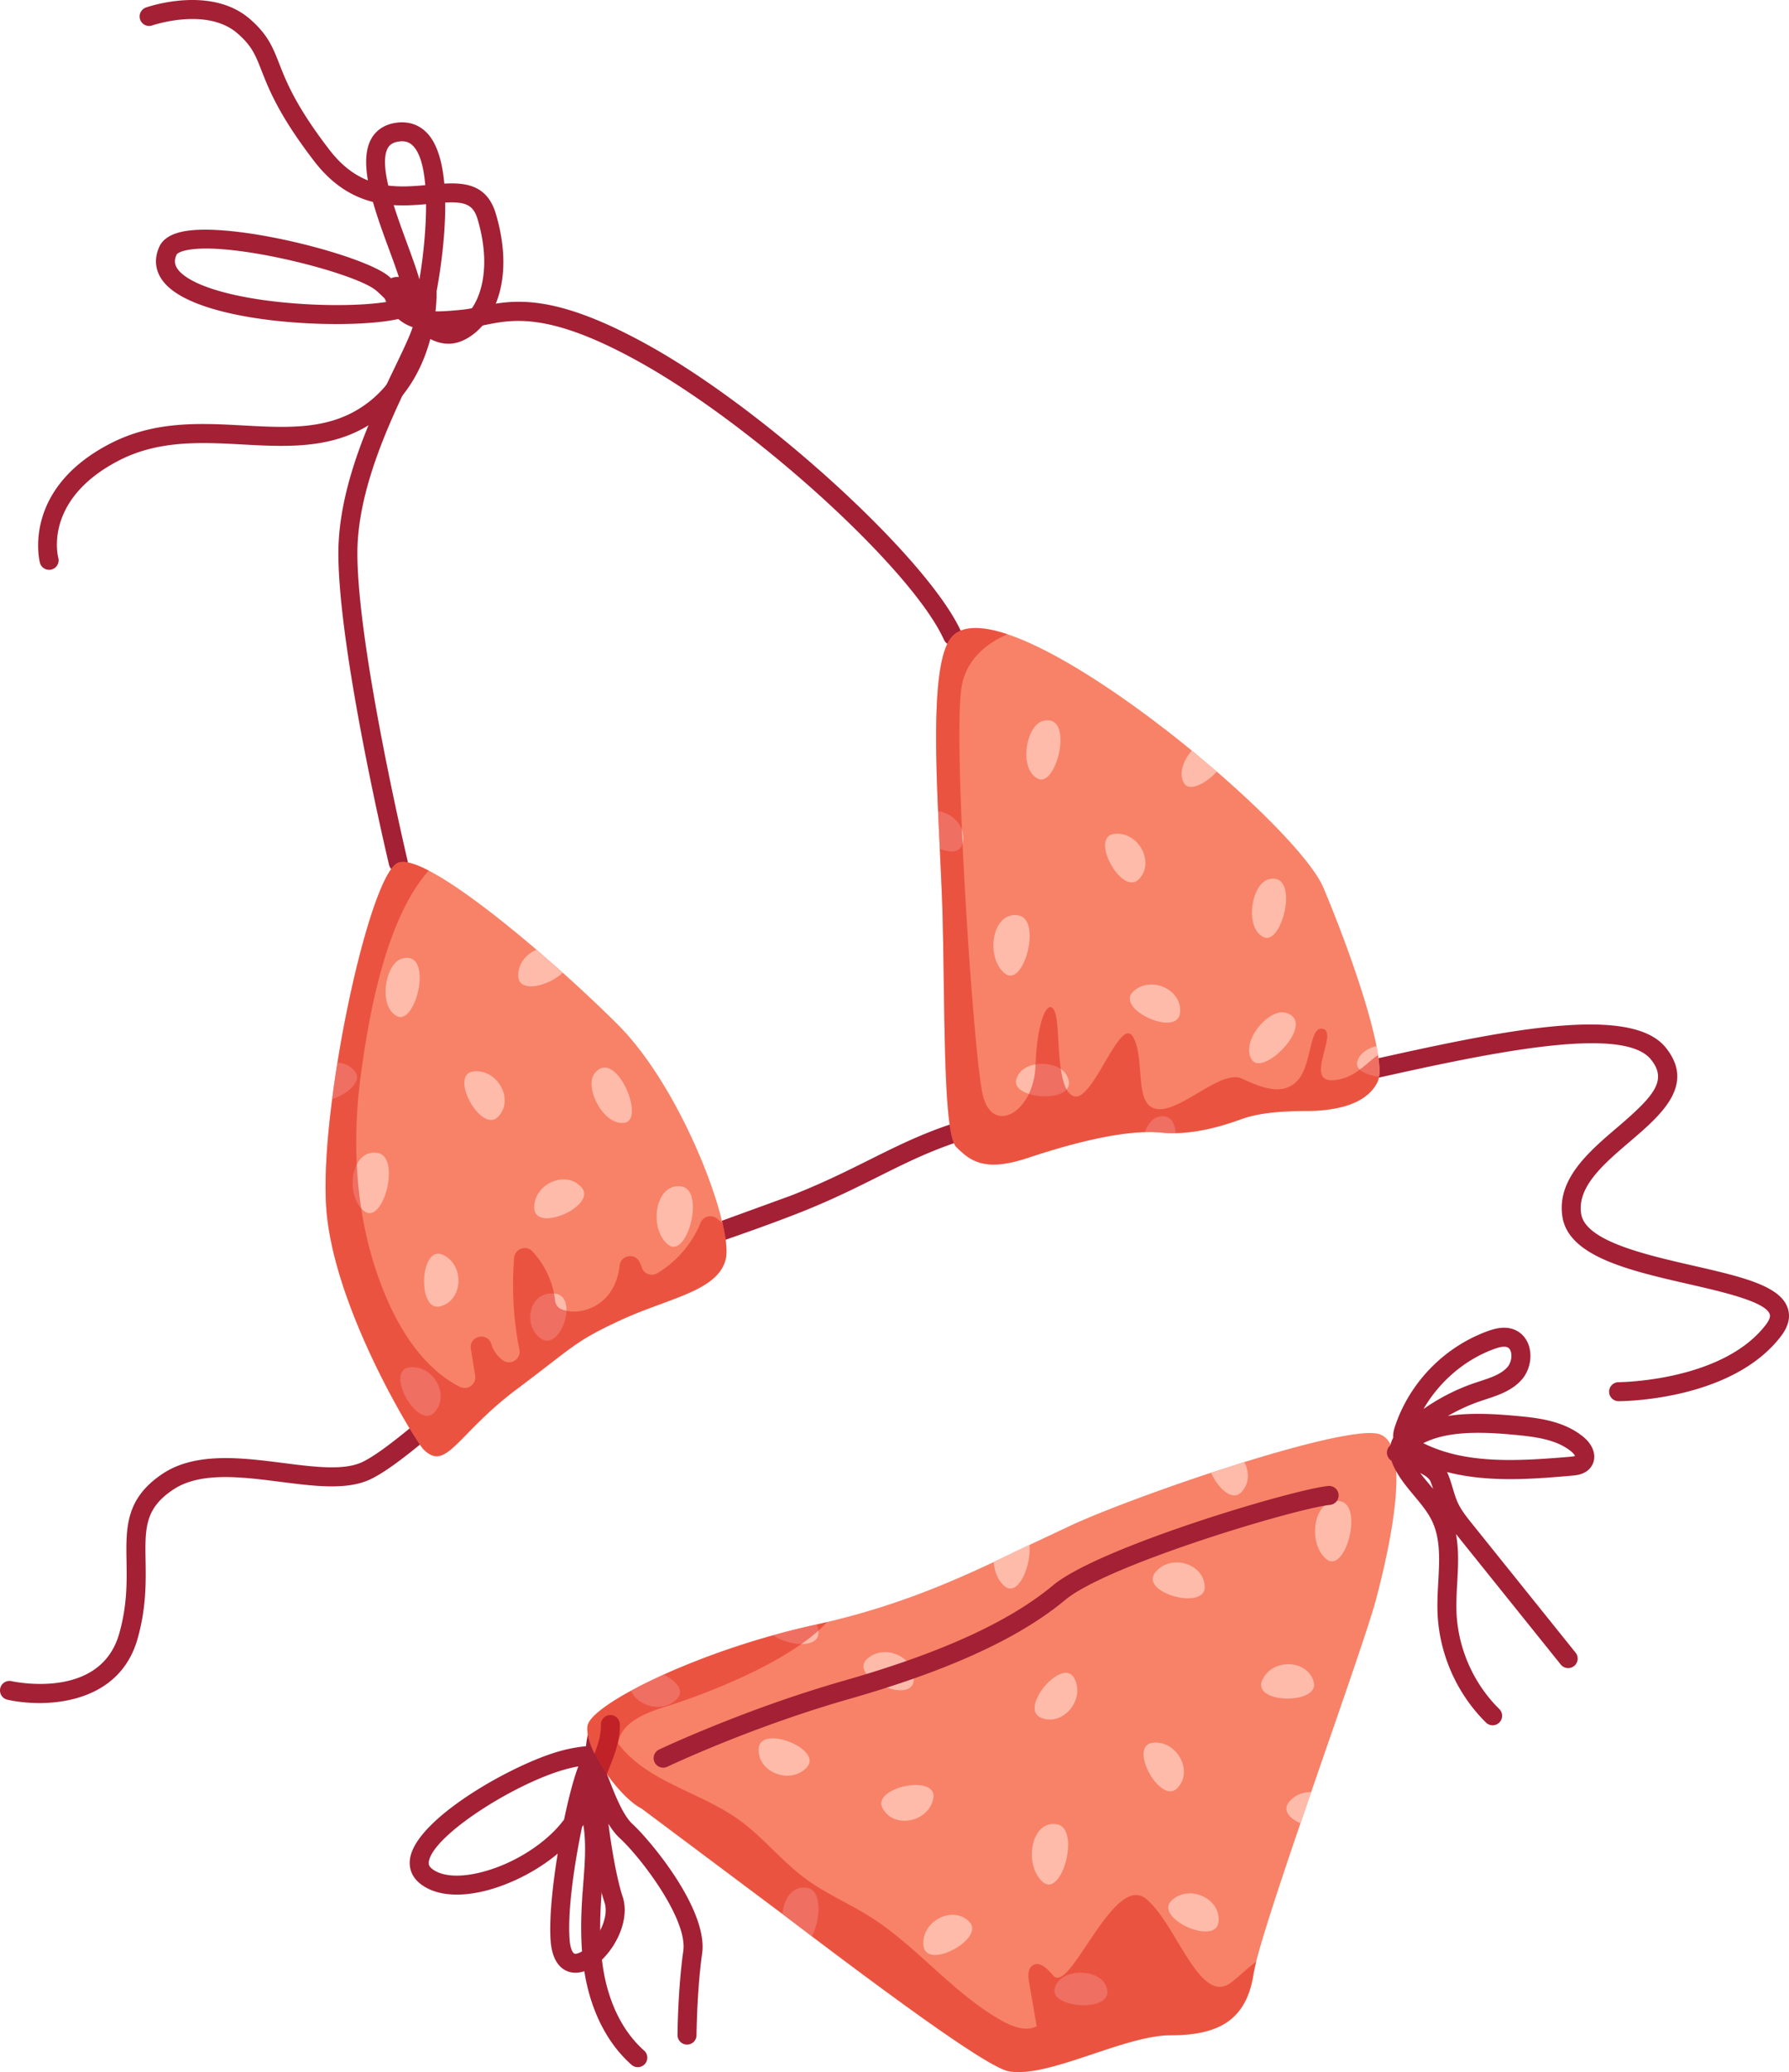 <?xml version="1.0" encoding="UTF-8"?>
<svg xmlns="http://www.w3.org/2000/svg" xmlns:xlink="http://www.w3.org/1999/xlink" xmlns:v="https://vecta.io/nano" viewBox="0 0 976.54 1131.27">
  <g fill="#a32035">
    <path d="M217.4 476.16c-2.35 0-4.48-1.61-5.04-3.99-1.13-4.76-27.65-117.13-27.65-170.18 0-37.32 18.65-76.14 30.99-101.84 4.23-8.8 7.99-16.64 9.57-21.54-6.11-2.08-11.24-6.25-14.6-14.09-2.65-6.18-.96-9.58.93-11.35 1.25-1.17 4.84-3.54 11.11-.35 5.86 2.99 11.58 9.5 13.26 17.15 4.23.16 9.54-.19 16.29-.87 3.12-.31 6.32-.97 9.7-1.68 17.75-3.68 39.85-8.25 93.57 21.97 64.52 36.29 151.5 116.3 169.21 155.66a5.19 5.19 0 0 1-2.6 6.86 5.19 5.19 0 0 1-6.86-2.6c-17.03-37.84-101.76-115.4-164.83-150.88-50.34-28.31-70.32-24.17-86.38-20.85-3.66.76-7.11 1.47-10.78 1.84-5.99.6-12.05 1.21-17.73.95-1.64 5.79-5.5 13.84-10.51 24.27-11.93 24.85-29.97 62.4-29.97 97.35 0 51.84 27.1 166.64 27.37 167.79a5.18 5.18 0 0 1-3.85 6.24 5.53 5.53 0 0 1-1.2.14z"></path>
    <path d="M26.79 311.09c-2.27 0-4.35-1.49-4.98-3.79-.11-.39-10.39-39.7 37.97-64.93 24.38-12.72 49.23-11.38 73.27-10.07 21.78 1.18 42.35 2.29 60.25-7.56 20.63-11.34 29-31.14 32.39-46.1-1.88-1.63-3.72-3.39-5.52-5.2-1.33.39-2.8.74-4.41 1.07-28.24 5.68-108.1 2.31-126.46-20.61-4.57-5.7-5.39-12.3-2.38-19.08 1.82-4.1 5.98-6.89 12.37-8.29 27.03-5.96 99.98 12.98 113.03 24.4 2.52 2.2 4.99 4.66 7.41 7.15-1.37-5.64-4.61-14.47-7.19-21.45-3.18-8.64-6.52-17.71-8.97-26.38-10.77-2.72-21.83-8.95-31.96-22.12-19.22-24.99-24.79-39.22-28.86-49.62-3.3-8.43-5.29-13.52-13.21-20.36-16.67-14.4-46.13-4.37-46.42-4.27-2.7.95-5.66-.48-6.6-3.18s.47-5.65 3.17-6.6c1.44-.5 35.39-12.14 56.63 6.21 9.86 8.52 12.61 15.54 16.09 24.43 3.84 9.82 9.1 23.26 27.42 47.07 6.73 8.75 13.82 13.83 21 16.68-1.6-9.27-1.39-17.48 2.21-23.34 1.99-3.24 5.99-7.29 13.78-8.2 6.51-.77 12.21 1.27 16.48 5.87 5.54 5.98 8.21 16.11 9.23 27.42 12.23-.67 23.55 1.1 28.12 16.45 10.89 36.62-1.5 61.46-17.61 69.05-6.48 3.05-12.5 2.21-18.15-.65-4.4 16.4-14.32 36.51-36.58 48.75-20.5 11.28-43.53 10.03-65.81 8.83-22.64-1.23-46.06-2.49-67.91 8.91-40.67 21.22-33.11 51.7-32.76 52.99.73 2.76-.9 5.6-3.65 6.35a5.03 5.03 0 0 1-1.37.19zM237.12 174.4c4.15 2.73 7.86 3.64 11.48 1.94 12.62-5.94 20.82-27.32 12.08-56.71-2.38-8-6.9-9.59-17.67-9.03.25 21.11-3.68 43.07-4.69 48.37.04 1.94.01 7.72-1.2 15.43zm-124.69-38.7c-4.22 0-7.93.3-10.93.96-3.56.79-4.89 1.86-5.12 2.38-1.39 3.12-1.93 6.94 4.52 11.64 10.86 7.91 35.69 13.67 66.42 15.41 19.43 1.1 35.07.18 44.39-1.36-2.08-2.13-4.18-4.19-6.24-6-9.68-8.47-63.65-23.04-93.04-23.04zm102.47-23.72c2.25 7.19 4.96 14.55 7.35 21.06 2.92 7.94 5.23 14.33 6.69 19.49 2.06-12.1 3.69-27.4 3.62-41.07-5.46.49-11.44.91-17.67.52zm-2.96-10.68c6.86.88 13.68.39 20.2-.21-.8-9.46-2.77-17.25-6.47-21.24-2.03-2.2-4.39-3-7.66-2.62-3.96.47-5.41 2.12-6.15 3.33-2.59 4.22-1.99 11.89.08 20.73zM21.42 929.79c-6.51 0-12.53-.74-17.36-1.82-2.8-.62-4.56-3.39-3.94-6.19.62-2.79 3.39-4.57 6.18-3.94h0c1.97.43 48.44 10.19 58.74-25.84 4.42-15.47 4.21-28.37 4.02-39.76-.3-18.31-.55-34.12 19.7-47.63 17.97-11.98 43.31-8.74 65.66-5.89 17.02 2.18 33.1 4.23 43.11-.4 12.86-5.93 39.2-29.4 64.67-52.09 23.83-21.23 46.35-41.28 60.59-49.83 19.97-11.98 41.74-19.57 66.94-28.35l41.91-15.26c17.06-6.67 30.27-13.27 43.05-19.65 20.17-10.07 39.22-19.57 67.77-25.78 23.67-5.14 36.53-5.54 52.81-6.05 15.29-.47 34.31-1.07 69.43-5.81 21.16-2.86 48.22-8.92 76.87-15.33 72.53-16.24 147.52-33.02 167.58-8.35 16.69 20.55-2.58 37.01-19.58 51.54-14.16 12.1-28.81 24.61-26.48 39.35 2.34 14.8 34.8 22.24 60.88 28.22 26.48 6.07 47.4 10.86 51.77 22.97 1.78 4.92.56 10.19-3.61 15.65-26.79 35.04-86.1 35.44-88.61 35.44a5.18 5.18 0 0 1-5.18-5.18 5.19 5.19 0 0 1 5.18-5.19c.56 0 56.71-.42 80.38-31.37 1.89-2.48 2.6-4.44 2.1-5.83-2.45-6.78-25.67-12.11-44.33-16.38-32.14-7.37-65.38-14.99-68.81-36.71-3.23-20.47 14.42-35.55 29.99-48.85 19.87-16.98 27.61-25.62 18.27-37.11-16.01-19.7-94.33-2.16-157.26 11.93-28.87 6.46-56.14 12.57-77.74 15.49-35.64 4.82-54.97 5.42-70.49 5.9-16.37.51-28.19.88-50.93 5.82-27.29 5.93-44.92 14.73-65.34 24.93-12.99 6.48-26.41 13.18-43.91 20.03-15.37 6.01-29.66 11-42.27 15.39-24.66 8.6-45.97 16.02-65.02 27.46-13.41 8.05-36.6 28.71-59.03 48.68-27.24 24.26-52.96 47.18-67.22 53.76-12.72 5.87-30.23 3.64-48.77 1.27-21.56-2.75-43.85-5.6-58.6 4.23-15.54 10.36-15.37 21.08-15.08 38.83.19 11.51.42 25.83-4.42 42.78-7.88 27.58-33.13 34.93-53.59 34.93z"></path>
  </g>
  <path d="M396.21 687.12c-3.92 17.69-31.42 21.61-56.98 33.41-25.55 11.78-25.76 14.39-56.98 37.77-32.98 24.66-38.52 45.55-51.11 32.96-3.92-3.92-49.12-76.64-53.04-131.64-1.12-15.51.27-36.77 3.21-59.49a588.12 588.12 0 0 1 2.88-19.95c8.4-52.31 23.19-105.45 33.19-109.2 3.38-1.27 9.21.48 16.66 4.33 15.33 7.94 37.46 24.93 58.82 43.2L307.13 531c11.18 10.02 21.61 19.89 30.12 28.39 27.46 27.46 50.19 78.65 57.14 108.41 1.99 8.57 2.68 15.35 1.8 19.31zm356.52-99.31c-.17 1.2-.46 2.22-.85 3.03-5.91 11.78-21.61 15.72-39.3 15.72s-27.5 1.97-33.41 3.92c-5.12 1.72-20.62 7.86-37.48 8.15a64.51 64.51 0 0 1-7.72-.29c-2.84-.29-5.87-.35-9.06-.25-18.98.56-43.45 7.28-63.63 14-23.58 7.86-31.44 1.97-39.3-5.89-7.84-7.86-5.89-86.45-7.84-137.54L513 463.4v-.02l-.95-20.51c-1.85-42.33-2.41-85.31 7.99-95.68 5.77-5.77 16.41-5.43 29.93-.91 27.34 9.15 66.41 35.51 100.6 63.51l13.69 11.53c29.2 25.28 52.6 50.15 58.18 63.41 11.2 26.63 24.43 63.28 28.93 86.37.35 1.74.64 3.4.85 4.98.75 4.83.95 8.84.54 11.74z" fill="#f78268"></path>
  <g fill="#fba">
    <path d="M569.13 393.68c17.68-5.05 7.86 36.68-2.62 31.44s-6.55-28.82 2.62-31.44zm95.09 27.64c-6.22 6.58-15 11.14-17.92 6.24-3.09-5.16-.37-12.36 4.23-17.78l13.69 11.53zm37.51 131.59c17.76 4.77-12.14 35.49-18.43 25.61-6.29-9.89 9.22-28.08 18.43-25.61zm-119.54 34.05c8.83 16.13-30.27 13.94-27.47 2.56s22.89-10.93 27.47-2.56zm110.08-106.82c17.68-5.05 7.86 36.68-2.62 31.44s-6.55-28.82 2.62-31.44zm60.46 107.67c-7.11-.85-13.05-3.73-11.86-8.19 1.16-4.38 5.41-7.2 10.47-8.52 1.39 7.07 1.95 12.86 1.39 16.72zm-111.05 30.82a64.51 64.51 0 0 1-7.72-.29c-2.84-.29-5.87-.35-9.06-.25 1.53-4.13 4.02-7.38 7.11-8.26 6.51-1.87 9.29 2.63 9.67 8.79zm-33.25-163.38c-14.1 1.41 3.93 34.06 13.1 24.89s0-26.2-13.1-24.89zm-83.15 5.7c-1.45 4.69-6.82 4.69-12.3 2.45v-.02l-.95-20.51c8.5 1.16 15.99 9.21 13.25 18.09zm93.47 80.21c-10.53 9.49 23.34 25.12 25.3 12.3s-15.52-21.11-25.3-12.3z"></path>
    <use xlink:href="#B"></use>
    <path d="M219.37 523.37c17.68-5.05 7.86 36.68-2.62 31.44s-6.55-28.82 2.62-31.44zm105.17 62.69c11.26-14.54 28.05 24.91 16.5 26.89s-22.34-19.35-16.5-26.89zm-65.87-1.12c-14.1 1.41 3.93 34.06 13.1 24.89s0-26.2-13.1-24.89zm-16.72 100.22c-12.77-6.14-14.39 31.12-1.79 28.07s13.65-22.36 1.79-28.07zM307.14 531c-7.03 7.09-24.12 11.74-24.25 1.72-.1-6.68 4.42-11.93 9.98-14.21L307.14 531zm-125.81 69.13a588.12 588.12 0 0 1 2.88-19.95c3.48.12 6.82 1.53 9.33 4.5 4.63 5.5-3.78 12.61-12.22 15.45zm110.3 59.22c.2 14.17 34.27-.99 25.92-10.92-8.35-9.92-26.1-2.25-25.92 10.92z"></path>
    <use xlink:href="#B" x="-349.76" y="129.69"></use>
    <path d="M223.73 746.5c-14.1 1.41 3.93 34.06 13.1 24.89s0-26.2-13.1-24.89z"></path>
    <use xlink:href="#B" x="-183.83" y="148.03"></use>
    <path d="M303.2 706.29c12.89 1.83 2.62 31.72-7.86 24.56s-6.55-26.6 7.86-24.56z"></path>
  </g>
  <path d="M396.21 687.12c-3.92 17.69-31.42 21.61-56.98 33.41-25.55 11.78-25.76 14.39-56.98 37.77-32.98 24.66-38.52 45.55-51.11 32.96-3.92-3.92-49.12-76.64-53.04-131.64-1.12-15.51.27-36.77 3.21-59.49a588.12 588.12 0 0 1 2.88-19.95c8.4-52.31 23.19-105.45 33.19-109.2 3.38-1.27 9.21.48 16.66 4.33-23.33 26.26-32.56 78.05-37.06 111.5-5.62 41.75-2.32 85.04 14.89 123.87 8.34 18.83 21.11 37.31 39.1 46.44 4.25 2.16 9.17-1.35 8.4-6.06l-2.36-14.62c-1.16-7.13 9.27-9.48 11.22-2.51.02.06.06.15.08.23.87 3.19 3.34 6.39 6.12 8.46 4.19 3.13 10.1-.6 9.08-5.75-3.26-16.45-4.23-33.37-2.88-50.09.39-5.02 6.55-7.24 9.98-3.57 6.87 7.34 11.35 16.95 12.38 26.92.21 2.18 1.68 4 3.73 4.75 8.75 3.26 19.72-.6 25.55-8.23 3.46-4.52 5.33-9.96 5.93-15.62.64-5.95 8.59-7.22 11.06-1.76.41.93.79 1.87 1.12 2.84 1.18 3.51 5.35 4.87 8.5 2.97 10.5-6.33 18.9-16.12 23.5-27.46 1.41-3.46 5.66-4.69 8.71-2.53 1.16.83 2.26 1.74 3.3 2.72 1.99 8.57 2.68 15.35 1.8 19.31zm356.52-99.31c-.17 1.2-.46 2.22-.85 3.03-5.91 11.78-21.61 15.72-39.3 15.72s-27.5 1.97-33.41 3.92c-5.12 1.72-20.62 7.86-37.48 8.15a64.51 64.51 0 0 1-7.72-.29c-2.84-.29-5.87-.35-9.06-.25-18.98.56-43.45 7.28-63.63 14-23.58 7.86-31.44 1.97-39.3-5.89-7.84-7.86-5.89-86.45-7.84-137.54L513 463.4v-.02l-.95-20.51c-1.85-42.33-2.41-85.31 7.99-95.68 5.77-5.77 16.41-5.43 29.93-.91-9.52 4.07-21.82 12.24-24.91 27.75-5.25 26.22 6.12 200.88 11.35 223.57 5.25 22.71 27.96 9.6 28.83-15.72s6.99-37.54 10.47-29.68 0 42.79 10.47 46.27c10.47 3.51 25.32-44.53 32.31-32.31 6.99 12.24 0 37.56 13.11 39.3 13.09 1.74 34.93-21.82 46.27-16.59 11.37 5.25 22.71 9.6 30.57.87s6.12-30.55 13.98-27.94-10.5 28.81 5.23 27.94c11.72-.64 18.11-9.54 24.56-13.67.75 4.83.95 8.84.54 11.74z" opacity=".5" fill="#e1251b"></path>
  <path d="M375.02 1116.26h-.04a5.19 5.19 0 0 1-5.15-5.22c0-1.01.21-25.01 3.15-45.9 2.45-17.41-23.22-51.08-34.71-61.62-2.26-2.08-4.3-4.79-6.15-7.82 2.01 15.93 5.01 31.6 7.7 39.6 3.99 11.88-2.75 26.52-11.46 34.83-6.31 6.02-13.07 8.25-18.56 6.11-3.79-1.47-8.48-5.61-9.25-16.97-.8-11.84 1.03-29.81 3.89-47.28-11.75 9.88-26.67 17.14-39.82 20.38-15.14 3.73-27.78 2.22-35.57-4.23-4.42-3.66-6.22-8.75-5.05-14.33 4.51-21.53 55.25-50.23 81-57.6 5.36-1.53 10.31-2.42 14.86-2.84 1.14-11.08 4.1-13.31 5.56-14.4 4.53-3.41 7.69-2.47 9.54-1.08 3.25 2.44 3.7 6.41.83 15.96 13.12 2.11 20.14 7.94 20.6 8.33 2.18 1.86 2.44 5.13.58 7.31-1.85 2.17-5.1 2.44-7.28.6-.41-.34-6.2-4.94-17.3-6.28l-1.04 2.8-.4 1.06 1.54 3.93c3.19 8.22 7.56 19.47 12.8 24.27 9.36 8.58 41.37 46.53 37.97 70.71-2.84 20.19-3.05 44.29-3.05 44.53a5.19 5.19 0 0 1-5.18 5.15zm-57.34-118.69c-4.12 19.97-7.88 44.95-6.79 61.02.38 5.65 1.85 7.69 2.65 8 .96.37 3.89-.37 7.64-3.95 6.28-5.99 11.28-16.62 8.79-24.03-3.23-9.61-6.76-28.68-8.8-47.08a51.08 51.08 0 0 1-3.5 6.04zm-1.99-33.18a74.23 74.23 0 0 0-7.83 1.81c-27.19 7.77-70.68 35.31-73.7 49.75-.38 1.84.03 2.98 1.51 4.21 5.12 4.24 14.78 5.02 26.48 2.14 18.34-4.51 36.34-16.16 45.76-28.91 2.57-12.28 5.39-22.9 7.78-29.01z" fill="#a32035"></path>
  <path d="M751.06 873.41c-3.96 14.89-19.97 60.38-35.36 105.03l-5.83 16.99c-10.79 31.59-20.41 60.67-24.18 75.58-.68 2.76-1.18 5.04-1.45 6.76-3.92 25.55-19.64 33.39-45.17 33.39s-66.81 23.58-88.44 19.66c-11.08-2.01-60.4-38.14-107.4-73.63l-16.12-12.24-76.91-57.58c-11.78-5.89-31.51-32.94-29.47-45.2.75-4.44 9.6-11.41 23.73-19.1 5.25-2.86 11.2-5.81 17.75-8.77 16.92-7.65 37.73-15.37 59.9-21.53a396.82 396.82 0 0 1 22.42-5.6c.44-.1.89-.19 1.33-.31l5.68-1.31c36.79-8.69 65.36-20.74 90.85-32.73l19.6-9.38 24.02-11.3c16.55-7.45 45.61-18.38 75.06-28.1h.02l18.11-5.79c34.02-10.56 65.11-18.15 73.82-15.24 17.69 5.91 5.89 60.92-1.95 90.39z" fill="#f78268"></path>
  <path d="M348.15 1128.59a5.16 5.16 0 0 1-3.44-1.31c-15.08-13.37-21.62-31.45-24.46-44.25-3.88-17.55-3.25-35.63-2.27-49.42l.42-5.52c.95-12.17 1.93-24.76-.86-36.32-2.51-10.43 1.38-20.22 5.15-29.69 2.84-7.14 5.53-13.89 5.3-20.37-.1-2.86 2.14-5.26 5-5.36 2.82-.16 5.26 2.14 5.36 5 .3 8.66-2.92 16.74-6.03 24.57-3.31 8.33-6.44 16.2-4.7 23.42 3.17 13.15 2.13 26.57 1.12 39.55l-.41 5.46c-.93 13.09-1.54 30.2 2.05 46.44 2.5 11.3 8.21 27.2 21.21 38.73a5.19 5.19 0 0 1 .44 7.32c-1.02 1.16-2.45 1.74-3.88 1.74zm466.63-186.66a5.2 5.2 0 0 1-3.64-1.49c-16.01-15.77-25.65-37.7-26.46-60.16-.2-5.54.11-11.15.41-16.58.66-12.09 1.29-23.52-3.43-33.35-2.33-4.85-5.9-9.13-9.68-13.66-3.9-4.67-7.93-9.49-10.81-15.27-.54-1.08-1.14-2.41-1.63-3.91a5.16 5.16 0 0 1-2.38-3.48 5.17 5.17 0 0 1 1.09-4.23l.74-.88c.32-1.44.84-2.77 1.5-4-.17-2.28.39-4.42 1.06-6.42 8-23.79 26.85-43.12 50.42-51.72 4.03-1.47 9.32-2.91 14.47-.92 4.25 1.64 7.33 5.32 8.46 10.11 1.44 6.08-.32 12.96-4.48 17.53-5.32 5.85-12.78 8.3-19.36 10.46l-3.02 1.01c-6.1 2.09-12.04 4.81-17.67 8.08 11.28-1.75 23.68-1.25 36.03-.14 11.94 1.07 26.8 2.41 37.95 11.62 5.71 4.71 7.48 11.13 4.39 15.96-2.88 4.5-8.2 4.95-10.76 5.17-20.73 1.79-45.29 3.91-68.13-1.99.21.41.41.83.59 1.26 1.06 2.57 1.83 5.16 2.58 7.66.83 2.77 1.61 5.38 2.7 7.76 1.94 4.23 5.1 8.17 8.16 11.97l56.16 69.96c1.79 2.23 1.44 5.5-.8 7.29-2.23 1.79-5.5 1.44-7.29-.8l-56.16-69.96-1.03-1.29c1.66 8.79 1.16 17.88.67 26.75-.3 5.43-.58 10.57-.4 15.64.71 19.84 9.23 39.21 23.37 53.15 2.04 2.01 2.06 5.29.05 7.33-1.02 1.03-2.35 1.55-3.69 1.55zm-39.56-137.7c1.47 1.93 3.07 3.84 4.71 5.8l2.34 2.81c-.43-1.38-.89-2.7-1.41-3.98-.75-1.82-2.94-3.32-5.63-4.64zm1.7-16.31c22.64 11.24 49.78 10.02 80.18 7.4 1.42-.12 2.2-.28 2.63-.41-.27-.58-.91-1.52-1.97-2.39-8.02-6.62-19.37-8.12-32.28-9.29-17.81-1.61-35.59-1.91-48.56 4.69zM821 735.25c-1.72 0-3.76.64-5.47 1.26-16.03 5.85-29.94 17.87-38.49 32.75 8.5-5.96 17.88-10.77 27.64-14.12l3.15-1.05c5.88-1.93 11.44-3.76 14.92-7.59 1.83-2.02 2.7-5.45 2.06-8.16-.35-1.47-1.05-2.41-2.1-2.82-.51-.2-1.09-.28-1.72-.28z" fill="#a32035"></path>
  <g fill="#fba">
    <path d="M603.19 1083.17c8.83 16.13-30.27 13.94-27.47 2.56s22.89-10.93 27.47-2.56zm26.24-131.71c-14.1 1.41 3.93 34.06 13.1 24.89s0-26.2-13.1-24.89zm48.02-136.68c-5.06 5.06-12.8-2.61-16.37-10.72l18.11-5.79c2.84 5.27 2.88 11.88-1.74 16.51zM509.41 982.04c2.83-13.88-33.7-6.32-27.65 5.15s25.03 7.75 27.65-5.15zm77.13-65.51c-6.38-12.65-30.38 15.89-18.53 21.16s24.45-9.4 18.53-21.16zm-146.42 48.7c10-10.04-24.67-23.81-25.93-10.91-1.26 12.91 16.64 20.24 25.93 10.91zm-70.74-37.56c-7.61 7.67-21.05 4.09-24.93-4.58 5.25-2.86 11.2-5.81 17.75-8.77 6.82 3.21 11.82 8.69 7.18 13.36zm319.61-10.33c-5.74 12.95 31.55 13.41 28.11.91s-22.78-12.95-28.11-.91zm-49.23 120.03c-10.53 9.49 23.34 25.12 25.3 12.3s-15.52-21.11-25.3-12.3zM473.37 905.66c-10.53 9.49 23.34 25.12 25.3 12.3s-15.52-21.11-25.3-12.3zm30.7 156.41c1.29 14.11 34.09-3.65 25-12.9-9.09-9.24-26.2-.21-25 12.9zm211.63-83.62l-5.83 16.99c-5.93-2.63-9.91-7.01-6.28-11.57 3.09-3.88 7.63-5.54 12.11-5.41zM446.73 891.4c.12 8.92-16.9 7.03-24.62 1.39a396.82 396.82 0 0 1 22.42-5.6c.44-.1.89-.19 1.33-.31a12.67 12.67 0 0 1 .87 4.52zm183.9-32.93c-8.82 11.09 27.15 20.93 26.97 7.97-.18-12.97-18.78-18.27-26.97-7.97z"></path>
    <use xlink:href="#B" x="21" y="496.21"></use>
    <path d="M548.21 865.88c-3.55-3.11-5.43-8.03-5.83-13.05l19.6-9.38c1.02 11.47-6.33 28.93-13.77 22.42z"></path>
    <use xlink:href="#B" x="175.58" y="319.8"></use>
    <path d="M443.22 1057.2l-16.12-12.24c.71-8.34 5.5-15.74 13.69-14.25 8.15 1.49 7.03 17.38 2.43 26.49z"></path>
  </g>
  <path d="M361.99 965.06a5.18 5.18 0 0 1-2.24-9.86c.46-.22 46.22-21.98 101.03-37.64 52.81-15.09 90.11-32.11 114.04-52.05 24.95-20.79 130.82-52.29 150.18-54.23 2.85-.27 5.39 1.79 5.68 4.64.28 2.85-1.79 5.39-4.64 5.68-18.26 1.83-121.42 32.58-144.57 51.88-25.06 20.88-63.6 38.56-117.83 54.06-53.93 15.41-98.95 36.81-99.4 37.03a5.22 5.22 0 0 1-2.23.51z" fill="#a32035"></path>
  <path d="M685.69 1071.01l-1.45 6.76c-3.92 25.55-19.64 33.39-45.17 33.39s-66.81 23.58-88.44 19.66c-11.08-2.01-60.4-38.14-107.4-73.63l-16.12-12.24-76.91-57.58c-11.78-5.89-31.51-32.94-29.47-45.2.75-4.44 9.6-11.41 23.73-19.1 5.25-2.86 11.2-5.81 17.75-8.77 16.92-7.65 37.73-15.37 59.9-21.53a396.82 396.82 0 0 1 22.42-5.6c.44-.1.89-.19 1.33-.31l5.68-1.31c-20.82 22.61-70.15 40.61-87.03 45.82-11.45 3.55-25.35 8.57-27.17 20.43 15.6 20.93 44.39 26.34 65.67 41.48 13.34 9.5 23.6 22.79 36.8 32.48 10.95 8.07 23.65 13.46 35.16 20.72 25.97 16.41 45.36 42.04 72.24 56.93 5.75 3.19 12.84 5.85 18.67 2.82l-4.15-24c-.58-3.36-.79-7.63 2.18-9.35 3.94-2.3 8.07 2.41 11.12 5.81 9.11 10.2 32.6-55.95 50.29-42.2 16.78 13.36 29.38 58.79 46.58 45.95 4.77-3.57 9-8.05 13.81-11.45z" fill="#e1251b" opacity=".5"></path>
  <defs>
    <path id="B" d="M556.03 499.79c12.89 2.34 2.62 40.61-7.86 31.44s-6.55-34.06 7.86-31.44z"></path>
  </defs>
</svg>
